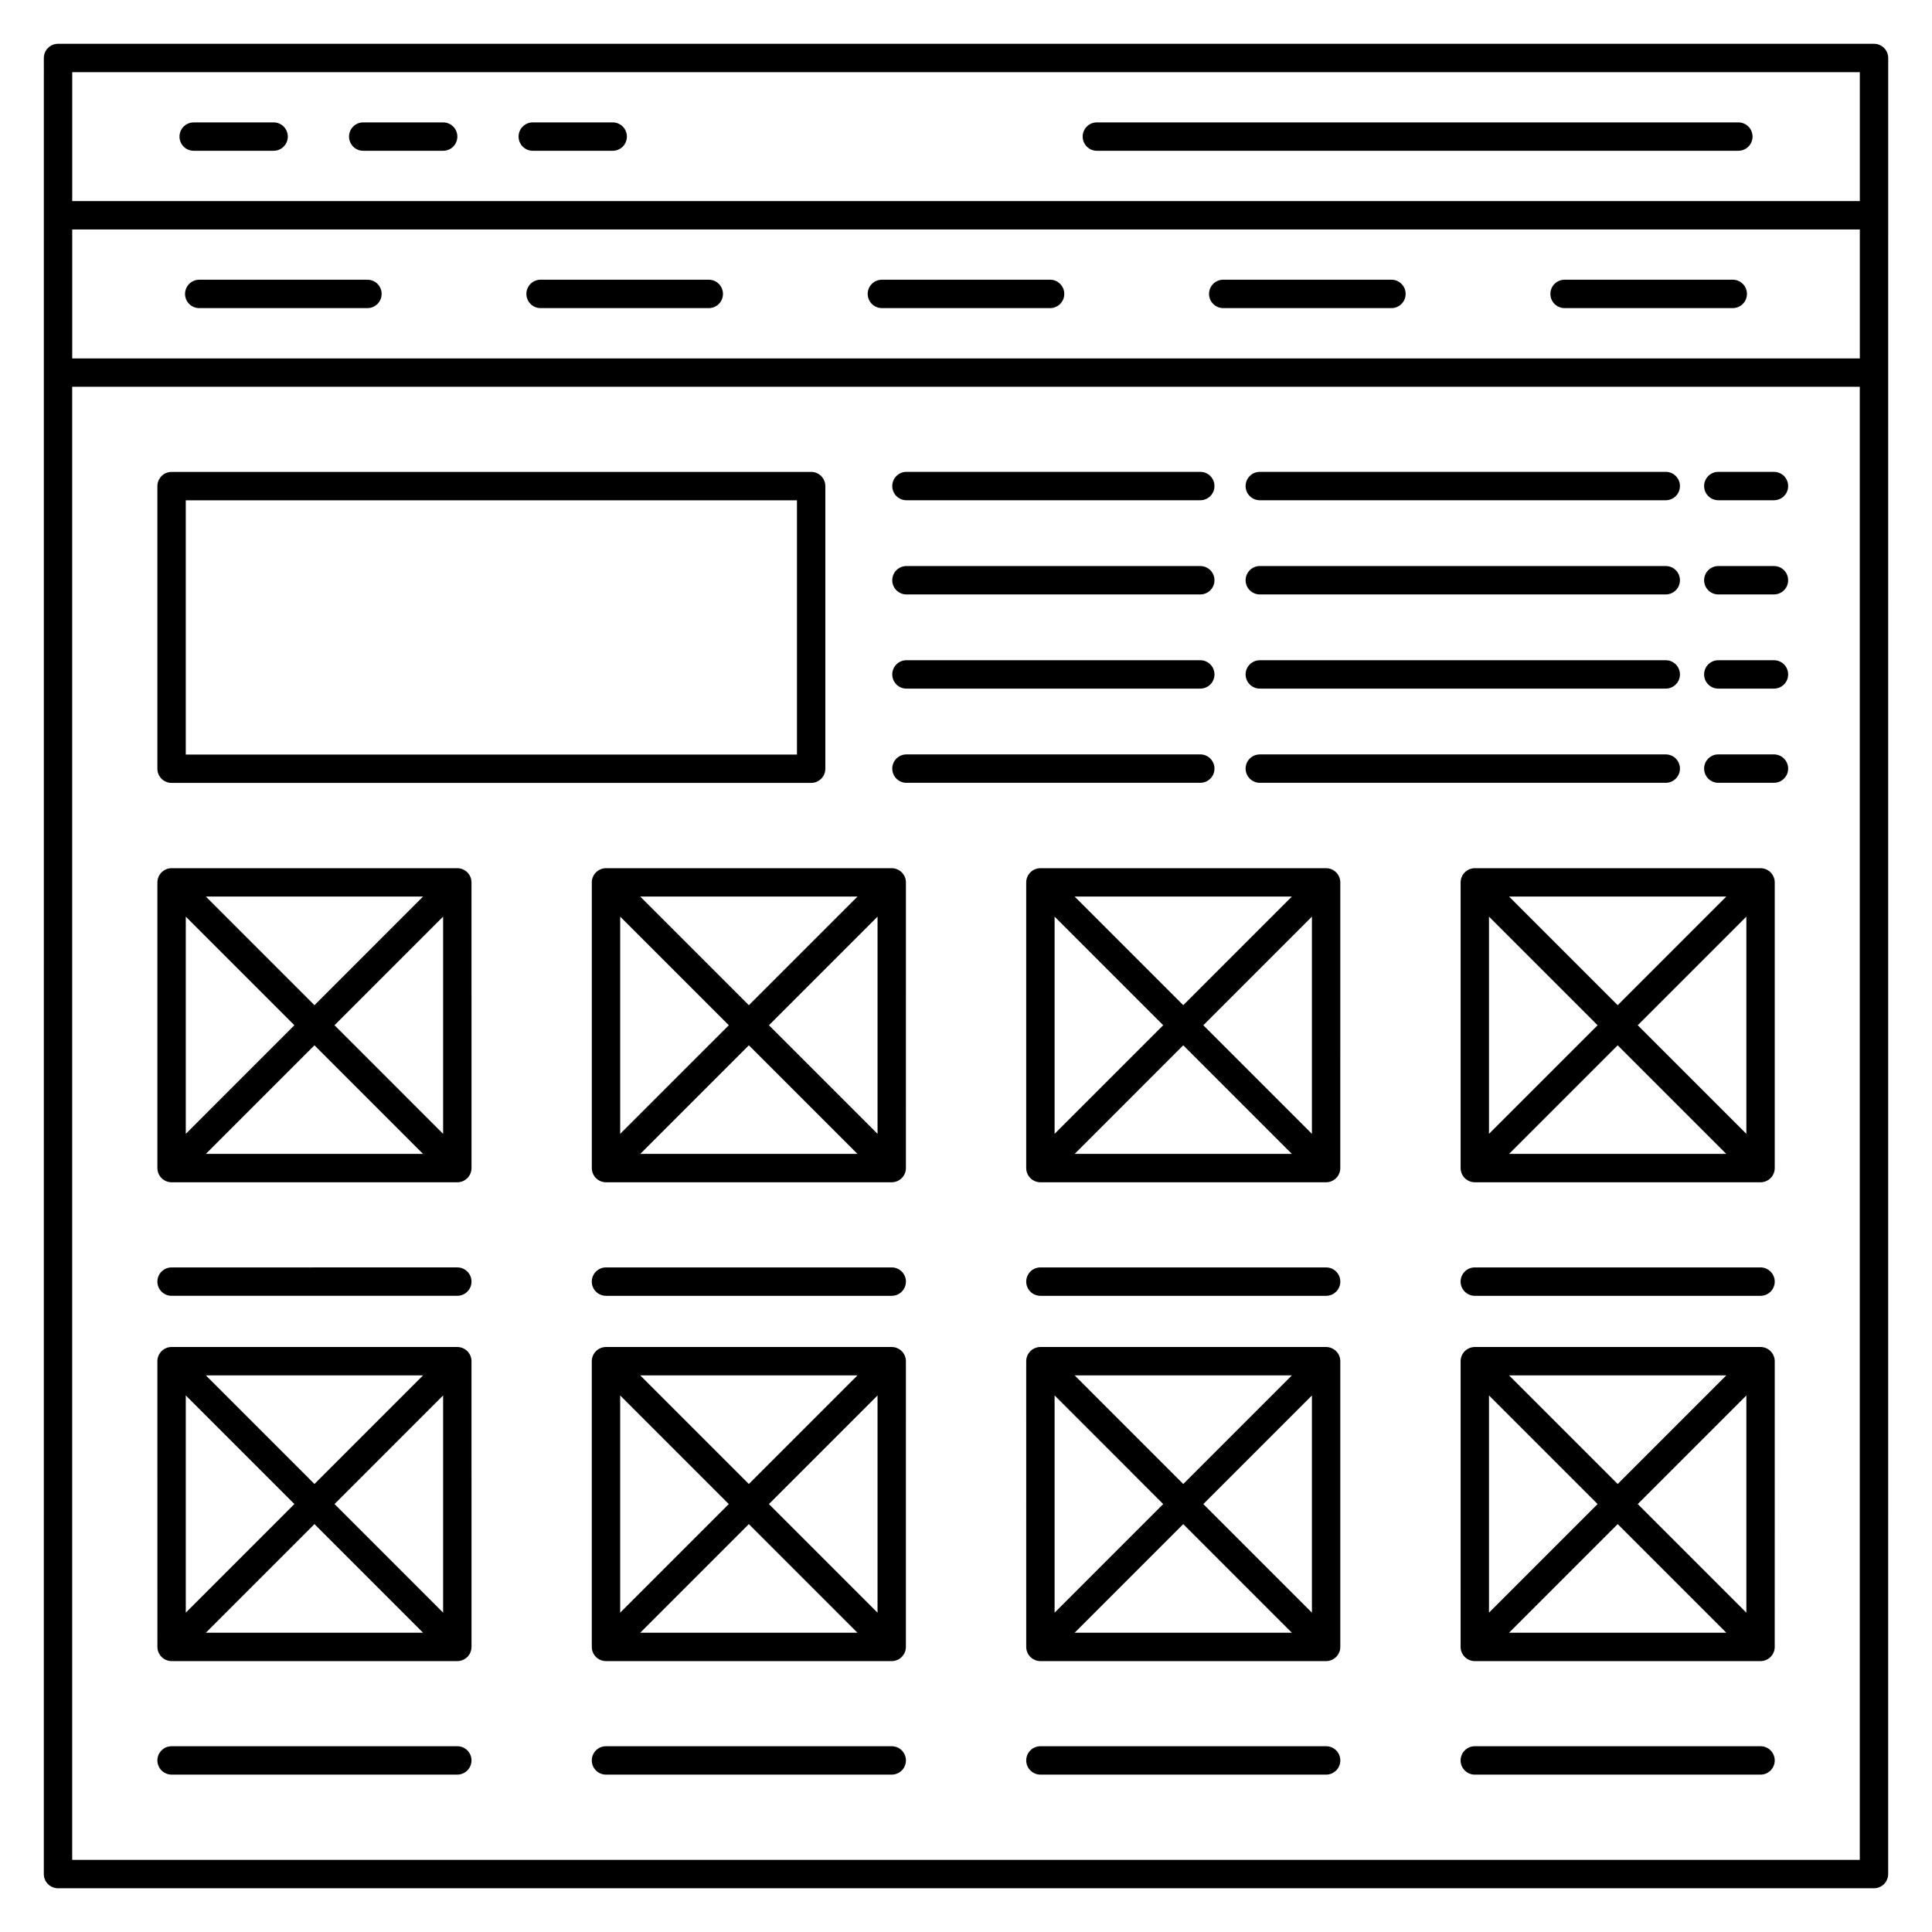 <?xml version="1.0" encoding="UTF-8"?>
<!-- Uploaded to: SVG Repo, www.svgrepo.com, Generator: SVG Repo Mixer Tools -->
<svg fill="#000000" width="800px" height="800px" version="1.1" viewBox="144 144 512 512" xmlns="http://www.w3.org/2000/svg">
 <g>
  <path d="m188.04 457.03c0.461 0.191 0.945 0.289 1.438 0.289h75.719c0.488 0 0.977-0.098 1.434-0.289 0.922-0.383 1.656-1.113 2.035-2.035 0.191-0.457 0.289-0.945 0.289-1.434l-0.004-75.723c0-0.488-0.098-0.977-0.289-1.434-0.379-0.922-1.113-1.656-2.035-2.035-0.461-0.191-0.945-0.289-1.434-0.289h-75.719c-0.488 0-0.977 0.098-1.438 0.289-0.922 0.383-1.652 1.113-2.035 2.035-0.191 0.457-0.289 0.945-0.289 1.434v75.719c0 0.488 0.098 0.977 0.289 1.434 0.383 0.926 1.117 1.66 2.039 2.039zm10.512-7.231 28.781-28.785 28.781 28.785zm62.879-5.316-28.781-28.785 28.781-28.785zm-5.316-62.883-28.781 28.785-28.781-28.785zm-62.879 5.316 28.781 28.781-28.781 28.785z"/>
  <path d="m496.87 374.37c-0.461-0.191-0.945-0.289-1.434-0.289h-75.719c-0.488 0-0.977 0.098-1.438 0.289-0.922 0.383-1.652 1.113-2.035 2.035-0.191 0.457-0.289 0.945-0.289 1.434v75.719c0 0.488 0.098 0.977 0.289 1.434 0.383 0.922 1.113 1.656 2.035 2.035 0.461 0.191 0.945 0.289 1.438 0.289h75.715c0.488 0 0.977-0.098 1.434-0.289 0.922-0.383 1.652-1.113 2.035-2.035 0.191-0.457 0.289-0.945 0.289-1.434l0.004-75.719c0-0.488-0.098-0.977-0.289-1.434-0.379-0.922-1.113-1.656-2.035-2.035zm-10.512 7.231-28.781 28.785-28.781-28.785zm-62.879 5.316 28.781 28.785-28.781 28.781zm5.312 62.883 28.781-28.785 28.781 28.785zm62.883-5.316-28.781-28.785 28.781-28.785z"/>
  <path d="m381.75 501.26c-0.457-0.191-0.945-0.289-1.434-0.289h-75.727c-0.488 0-0.977 0.098-1.434 0.289-0.922 0.379-1.652 1.113-2.035 2.035-0.191 0.457-0.289 0.945-0.289 1.434v75.723c0 0.488 0.098 0.977 0.289 1.434 0.379 0.922 1.113 1.656 2.035 2.035 0.461 0.191 0.945 0.289 1.434 0.289h75.723c0.488 0 0.977-0.098 1.434-0.289 0.922-0.383 1.652-1.113 2.035-2.035 0.191-0.457 0.289-0.945 0.289-1.434l0.004-75.719c0-0.488-0.098-0.977-0.289-1.434-0.379-0.926-1.113-1.656-2.035-2.039zm-10.512 7.231-28.785 28.785-28.785-28.785zm-62.887 5.316 28.785 28.785-28.785 28.785zm5.316 62.883 28.785-28.785 28.785 28.785zm62.887-5.312-28.785-28.785 28.785-28.785z"/>
  <path d="m612 501.26c-0.461-0.191-0.945-0.289-1.438-0.289h-75.723c-0.488 0-0.977 0.098-1.434 0.289-0.922 0.379-1.656 1.113-2.035 2.035-0.191 0.457-0.289 0.945-0.289 1.434l-0.004 75.723c0 0.488 0.098 0.977 0.289 1.434 0.379 0.922 1.113 1.656 2.035 2.035 0.461 0.191 0.945 0.289 1.434 0.289h75.723c0.488 0 0.977-0.098 1.438-0.289 0.922-0.383 1.652-1.113 2.035-2.035 0.191-0.457 0.289-0.945 0.289-1.434l0.004-75.719c0-0.488-0.098-0.977-0.289-1.434-0.383-0.926-1.113-1.656-2.035-2.039zm-10.512 7.231-28.785 28.785-28.785-28.785zm-62.891 5.316 28.785 28.785-28.785 28.785zm5.32 62.883 28.785-28.785 28.785 28.785zm62.887-5.312-28.785-28.785 28.785-28.785z"/>
  <path d="m189.47 351.48h169.49c2.078 0 3.762-1.68 3.762-3.762v-74.895c0-2.078-1.68-3.762-3.762-3.762l-169.49 0.004c-2.078 0-3.762 1.68-3.762 3.762v74.895c0.004 2.078 1.684 3.758 3.762 3.758zm3.762-74.895h161.97v67.375h-161.97z"/>
  <path d="m640.63 155.61h-481.25c-2.078 0-3.762 1.68-3.762 3.762-0.004 121.61-0.004 376.31-0.008 481.27 0 2.078 1.684 3.762 3.762 3.762h481.25c2.078 0 3.762-1.68 3.762-3.762 0.004-107.31 0.008-357.41 0.008-481.27 0-2.078-1.68-3.762-3.758-3.762zm-3.769 481.27h-473.73v-390.38h473.73zm0.008-397.9h-473.73v-34.168h473.73zm0-41.688h-473.73v-34.16h473.73z"/>
  <path d="m195.33 183.96h21.18c2.078 0 3.762-1.684 3.762-3.762s-1.684-3.762-3.762-3.762l-21.18 0.004c-2.078 0-3.762 1.68-3.762 3.762 0.004 2.078 1.684 3.758 3.762 3.758z"/>
  <path d="m240.26 183.96h21.18c2.078 0 3.762-1.684 3.762-3.762s-1.684-3.762-3.762-3.762h-21.18c-2.078 0-3.762 1.68-3.762 3.762s1.684 3.762 3.762 3.762z"/>
  <path d="m285.19 183.96h21.18c2.078 0 3.762-1.684 3.762-3.762s-1.68-3.762-3.762-3.762h-21.18c-2.078 0-3.762 1.68-3.762 3.762 0.004 2.082 1.688 3.762 3.762 3.762z"/>
  <path d="m434.68 183.96h170c2.078 0 3.762-1.684 3.762-3.762s-1.68-3.762-3.762-3.762h-170c-2.078 0-3.762 1.68-3.762 3.762 0.004 2.082 1.684 3.762 3.762 3.762z"/>
  <path d="m196.8 225.65h44.574c2.078 0 3.762-1.68 3.762-3.762 0-2.078-1.684-3.762-3.762-3.762l-44.574 0.004c-2.078 0-3.762 1.684-3.762 3.762 0.004 2.078 1.684 3.758 3.762 3.758z"/>
  <path d="m287.26 225.65h44.574c2.078 0 3.762-1.68 3.762-3.762 0-2.078-1.684-3.762-3.762-3.762h-44.574c-2.078 0-3.762 1.684-3.762 3.762 0 2.082 1.684 3.762 3.762 3.762z"/>
  <path d="m377.71 225.65h44.574c2.078 0 3.762-1.68 3.762-3.762 0-2.078-1.684-3.762-3.762-3.762h-44.574c-2.078 0-3.762 1.684-3.762 3.762 0.004 2.082 1.684 3.762 3.762 3.762z"/>
  <path d="m468.17 225.65h44.574c2.078 0 3.762-1.68 3.762-3.762 0-2.078-1.684-3.762-3.762-3.762h-44.574c-2.078 0-3.762 1.684-3.762 3.762 0 2.082 1.684 3.762 3.762 3.762z"/>
  <path d="m558.63 225.65h44.566c2.078 0 3.762-1.68 3.762-3.762 0-2.078-1.684-3.762-3.762-3.762l-44.566 0.004c-2.078 0-3.762 1.684-3.762 3.762s1.684 3.758 3.762 3.758z"/>
  <path d="m384.22 276.57h77.867c2.078 0 3.762-1.68 3.762-3.762 0-2.078-1.68-3.762-3.762-3.762h-77.867c-2.078 0-3.762 1.684-3.762 3.762s1.684 3.762 3.762 3.762z"/>
  <path d="m477.86 276.57h107.58c2.078 0 3.762-1.68 3.762-3.762 0-2.078-1.68-3.762-3.762-3.762l-107.58 0.004c-2.078 0-3.762 1.684-3.762 3.762 0.004 2.074 1.684 3.758 3.762 3.758z"/>
  <path d="m384.22 301.53h77.867c2.078 0 3.762-1.684 3.762-3.762s-1.68-3.762-3.762-3.762h-77.867c-2.078 0-3.762 1.68-3.762 3.762s1.684 3.762 3.762 3.762z"/>
  <path d="m477.86 301.53h107.58c2.078 0 3.762-1.684 3.762-3.762s-1.68-3.762-3.762-3.762l-107.58 0.004c-2.078 0-3.762 1.68-3.762 3.762 0.004 2.078 1.684 3.758 3.762 3.758z"/>
  <path d="m384.22 326.49h77.867c2.078 0 3.762-1.684 3.762-3.762s-1.68-3.762-3.762-3.762h-77.867c-2.078 0-3.762 1.68-3.762 3.762 0 2.078 1.684 3.762 3.762 3.762z"/>
  <path d="m477.86 326.49h107.58c2.078 0 3.762-1.684 3.762-3.762s-1.68-3.762-3.762-3.762l-107.58 0.004c-2.078 0-3.762 1.68-3.762 3.762 0.004 2.074 1.684 3.758 3.762 3.758z"/>
  <path d="m384.22 351.45h77.867c2.078 0 3.762-1.68 3.762-3.762 0-2.078-1.68-3.762-3.762-3.762h-77.867c-2.078 0-3.762 1.68-3.762 3.762 0 2.078 1.684 3.762 3.762 3.762z"/>
  <path d="m477.86 351.45h107.58c2.078 0 3.762-1.68 3.762-3.762 0-2.078-1.68-3.762-3.762-3.762l-107.58 0.004c-2.078 0-3.762 1.68-3.762 3.762 0.004 2.074 1.684 3.758 3.762 3.758z"/>
  <path d="m599.37 276.57h14.746c2.078 0 3.762-1.68 3.762-3.762 0-2.078-1.68-3.762-3.762-3.762h-14.746c-2.078 0-3.762 1.684-3.762 3.762s1.684 3.762 3.762 3.762z"/>
  <path d="m599.37 301.53h14.746c2.078 0 3.762-1.684 3.762-3.762s-1.68-3.762-3.762-3.762h-14.746c-2.078 0-3.762 1.68-3.762 3.762s1.684 3.762 3.762 3.762z"/>
  <path d="m599.37 326.49h14.746c2.078 0 3.762-1.684 3.762-3.762s-1.68-3.762-3.762-3.762h-14.746c-2.078 0-3.762 1.68-3.762 3.762 0 2.078 1.684 3.762 3.762 3.762z"/>
  <path d="m599.37 351.45h14.746c2.078 0 3.762-1.68 3.762-3.762 0-2.078-1.68-3.762-3.762-3.762h-14.746c-2.078 0-3.762 1.68-3.762 3.762 0 2.078 1.684 3.762 3.762 3.762z"/>
  <path d="m612 374.37c-0.461-0.191-0.945-0.289-1.438-0.289h-75.723c-0.488 0-0.977 0.098-1.434 0.289-0.922 0.383-1.656 1.113-2.035 2.035-0.191 0.457-0.289 0.945-0.289 1.434v75.719c0 0.488 0.098 0.977 0.289 1.434 0.379 0.922 1.113 1.656 2.035 2.035 0.461 0.191 0.945 0.289 1.434 0.289h75.723c0.488 0 0.977-0.098 1.438-0.289 0.922-0.383 1.652-1.113 2.035-2.035 0.191-0.457 0.289-0.945 0.289-1.434v-75.719c0-0.488-0.098-0.977-0.289-1.434-0.383-0.922-1.113-1.656-2.035-2.035zm-10.512 7.231-28.785 28.785-28.785-28.785zm-62.891 5.316 28.785 28.785-28.785 28.781zm5.32 62.883 28.785-28.785 28.785 28.785zm62.887-5.316-28.785-28.785 28.785-28.785z"/>
  <path d="m189.47 487.4h75.719c2.078 0 3.762-1.68 3.762-3.762 0-2.078-1.68-3.762-3.762-3.762l-75.719 0.004c-2.078 0-3.762 1.684-3.762 3.762 0.004 2.078 1.684 3.758 3.762 3.758z"/>
  <path d="m380.32 479.88h-75.727c-2.078 0-3.762 1.684-3.762 3.762s1.684 3.762 3.762 3.762h75.723c2.078 0 3.762-1.68 3.762-3.762 0-2.078-1.68-3.762-3.758-3.762z"/>
  <path d="m495.44 479.88h-75.719c-2.078 0-3.762 1.684-3.762 3.762s1.68 3.762 3.762 3.762h75.715c2.078 0 3.762-1.68 3.762-3.762 0-2.078-1.68-3.762-3.758-3.762z"/>
  <path d="m610.56 479.88h-75.723c-2.078 0-3.762 1.684-3.762 3.762s1.684 3.762 3.762 3.762h75.723c2.078 0 3.762-1.68 3.762-3.762 0-2.078-1.684-3.762-3.762-3.762z"/>
  <path d="m303.16 374.37c-0.922 0.383-1.652 1.113-2.035 2.035-0.191 0.457-0.289 0.945-0.289 1.434v75.719c0 0.488 0.098 0.977 0.289 1.434 0.379 0.922 1.113 1.656 2.035 2.035 0.461 0.191 0.945 0.289 1.434 0.289h75.723c0.488 0 0.977-0.098 1.434-0.289 0.922-0.383 1.652-1.113 2.035-2.035 0.191-0.457 0.289-0.945 0.289-1.434l0.004-75.719c0-0.488-0.098-0.977-0.289-1.434-0.383-0.922-1.113-1.656-2.035-2.035-0.457-0.191-0.945-0.289-1.434-0.289h-75.727c-0.488 0-0.977 0.098-1.434 0.289zm10.512 75.43 28.785-28.785 28.785 28.785zm62.887-5.316-28.785-28.785 28.785-28.785zm-5.316-62.883-28.785 28.785-28.785-28.785zm-62.887 5.316 28.785 28.785-28.785 28.781z"/>
  <path d="m188.04 583.92c0.461 0.191 0.945 0.289 1.438 0.289h75.719c0.488 0 0.977-0.098 1.434-0.289 0.922-0.383 1.656-1.113 2.035-2.035 0.191-0.457 0.289-0.945 0.289-1.434l-0.004-75.723c0-0.488-0.098-0.977-0.289-1.434-0.379-0.922-1.113-1.656-2.035-2.035-0.461-0.191-0.945-0.289-1.434-0.289l-75.719-0.004c-0.488 0-0.977 0.098-1.438 0.289-0.922 0.379-1.652 1.113-2.035 2.035-0.191 0.457-0.289 0.945-0.289 1.434l0.004 75.723c0 0.488 0.098 0.977 0.289 1.434 0.379 0.922 1.113 1.656 2.035 2.039zm10.512-7.234 28.781-28.785 28.781 28.785zm62.879-5.312-28.781-28.785 28.781-28.785zm-5.316-62.887-28.781 28.785-28.781-28.785zm-62.879 5.316 28.781 28.785-28.781 28.785z"/>
  <path d="m496.87 501.26c-0.461-0.191-0.945-0.289-1.434-0.289h-75.719c-0.488 0-0.977 0.098-1.438 0.289-0.922 0.379-1.652 1.113-2.035 2.035-0.191 0.457-0.289 0.945-0.289 1.434l0.004 75.723c0 0.488 0.098 0.977 0.289 1.434 0.383 0.922 1.113 1.656 2.035 2.035 0.461 0.191 0.945 0.289 1.438 0.289h75.715c0.488 0 0.977-0.098 1.434-0.289 0.922-0.383 1.652-1.113 2.035-2.035 0.191-0.457 0.289-0.945 0.289-1.434v-75.719c0-0.488-0.098-0.977-0.289-1.434-0.379-0.926-1.113-1.656-2.035-2.039zm-10.512 7.231-28.781 28.785-28.781-28.785zm-62.879 5.316 28.781 28.785-28.781 28.785zm5.312 62.883 28.781-28.785 28.781 28.785zm62.883-5.312-28.781-28.785 28.781-28.785z"/>
  <path d="m189.47 614.29h75.719c2.078 0 3.762-1.68 3.762-3.762 0-2.078-1.68-3.762-3.762-3.762l-75.719 0.004c-2.078 0-3.762 1.684-3.762 3.762 0.004 2.074 1.684 3.758 3.762 3.758z"/>
  <path d="m380.32 606.77h-75.727c-2.078 0-3.762 1.684-3.762 3.762s1.684 3.762 3.762 3.762h75.723c2.078 0 3.762-1.68 3.762-3.762s-1.68-3.762-3.758-3.762z"/>
  <path d="m495.44 606.77h-75.719c-2.078 0-3.762 1.684-3.762 3.762s1.68 3.762 3.762 3.762h75.715c2.078 0 3.762-1.68 3.762-3.762s-1.68-3.762-3.758-3.762z"/>
  <path d="m610.56 606.77h-75.723c-2.078 0-3.762 1.684-3.762 3.762s1.684 3.762 3.762 3.762h75.723c2.078 0 3.762-1.68 3.762-3.762s-1.684-3.762-3.762-3.762z"/>
 </g>
</svg>